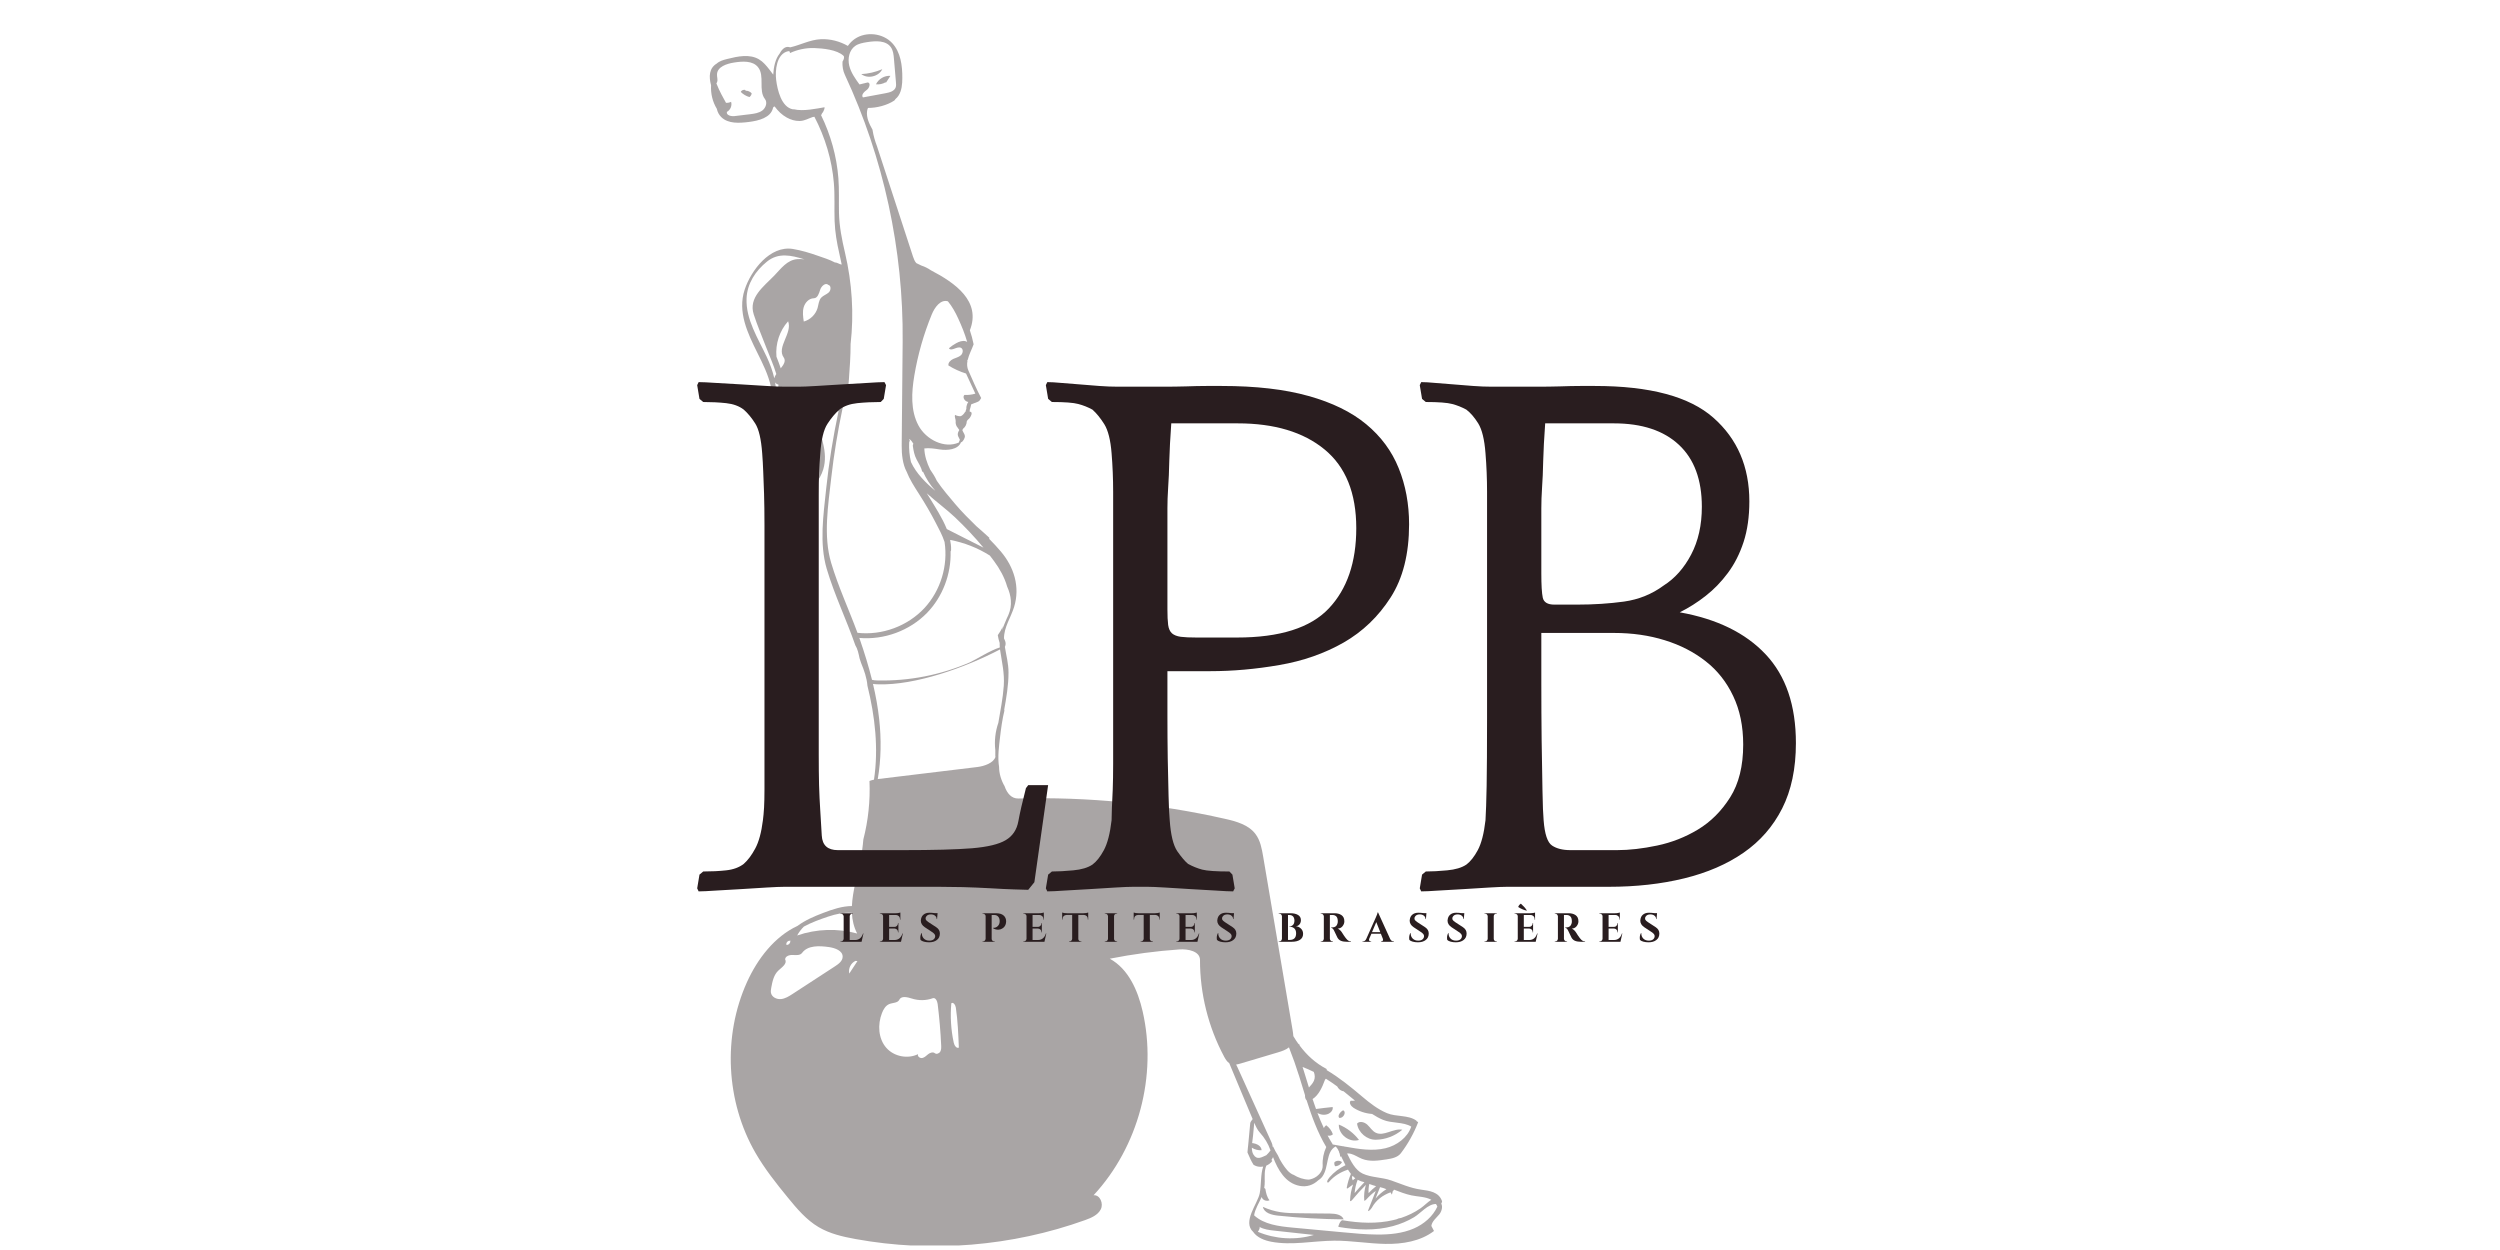 <svg version="1.0" preserveAspectRatio="xMidYMid meet" height="250" viewBox="0 0 375 187.5" zoomAndPan="magnify" width="500" xmlns:xlink="http://www.w3.org/1999/xlink" xmlns="http://www.w3.org/2000/svg"><defs><filter id="2050b82e51" height="100%" width="100%" y="0%" x="0%"><feColorMatrix color-interpolation-filters="sRGB" values="0 0 0 0 1 0 0 0 0 1 0 0 0 0 1 0 0 0 1 0"></feColorMatrix></filter><g></g><mask id="17c49538b4"><g filter="url(#2050b82e51)"><rect fill-opacity="0.4" height="225" y="-18.75" fill="#000000" width="450" x="-37.5"></rect></g></mask><clipPath id="fe313f55de"><path clip-rule="nonzero" d="M 0.469 1.125 L 110.309 1.125 L 110.309 182.82 L 0.469 182.82 Z M 0.469 1.125"></path></clipPath><clipPath id="05e38fbfa9"><rect height="183" y="0" width="111" x="0"></rect></clipPath></defs><g mask="url(#17c49538b4)"><g transform="matrix(1, 0, 0, 1, 106, 4)"><g clip-path="url(#05e38fbfa9)"><path fill-rule="nonzero" fill-opacity="1" d="M 94.16 170.34 C 94.457 170.051 94.988 170.039 95.297 170.32 C 95.105 170.695 94.688 170.945 94.266 170.93 C 94.152 170.758 94.113 170.531 94.168 170.332 L 94.16 170.34" fill="#291d1f"></path><path fill-rule="nonzero" fill-opacity="1" d="M 94.969 163.734 C 94.508 163.473 95 162.797 95.465 162.543 C 96.008 162.789 95.531 163.723 94.938 163.695 L 94.969 163.734" fill="#291d1f"></path><path fill-rule="nonzero" fill-opacity="1" d="M 95.555 178.906 C 92.258 178.875 88.961 178.688 85.684 178.344 C 84.754 178.246 83.609 177.949 83.434 177.031 C 84.27 177.414 85.16 177.68 86.07 177.824 C 87.02 177.969 87.984 177.98 88.945 177.988 C 90.469 178.004 91.992 178.02 93.516 178.035 C 94.305 178.043 95.273 178.172 95.555 178.906" fill="#291d1f"></path><path fill-rule="nonzero" fill-opacity="1" d="M 100.363 166.961 C 99.012 166.977 97.738 165.879 97.559 164.539 C 97.934 164.102 98.676 164.312 99.102 164.707 C 99.527 165.102 99.832 165.645 100.348 165.902 C 101.57 166.52 103 165.195 104.344 165.461 C 103.242 166.402 101.809 166.941 100.363 166.961" fill="#291d1f"></path><path fill-rule="nonzero" fill-opacity="1" d="M 5.82 9.609 C 6.168 9.586 6.523 9.738 6.754 10 C 6.727 10.223 6.598 10.434 6.414 10.559 C 5.926 10.418 5.473 10.152 5.117 9.793 C 5.223 9.531 5.566 9.395 5.828 9.512 L 5.82 9.609" fill="#291d1f"></path><path fill-rule="nonzero" fill-opacity="1" d="M 94.824 164.684 C 96.012 165.164 97.07 165.973 97.848 166.992 C 96.43 167.453 94.754 166.172 94.824 164.684" fill="#291d1f"></path><path fill-rule="nonzero" fill-opacity="1" d="M 26.832 8.344 C 26.402 8.594 25.891 8.699 25.395 8.645 C 25.773 7.84 26.676 7.312 27.562 7.379 C 27.34 7.719 27.117 8.059 26.898 8.398 L 26.832 8.344" fill="#291d1f"></path><path fill-rule="nonzero" fill-opacity="1" d="M 26.344 6.379 C 25.805 7.492 24.164 7.875 23.191 7.117 C 24.273 7.055 25.344 6.805 26.344 6.379" fill="#291d1f"></path><g clip-path="url(#fe313f55de)"><path fill-rule="nonzero" fill-opacity="1" d="M 1.461 8.508 C 1.547 8.391 1.605 8.246 1.617 8.098 C 1.641 7.773 1.531 7.453 1.551 7.129 C 1.613 6.02 2.98 5.562 4.078 5.387 C 5.359 5.18 6.91 5.07 7.715 6.09 C 8.742 7.391 7.723 9.547 8.742 10.852 C 9.145 11.367 8.879 12.172 8.359 12.566 C 7.84 12.961 7.16 13.051 6.512 13.133 C 5.734 13.227 4.961 13.32 4.184 13.414 C 3.668 13.477 2.906 13.285 3.035 12.781 C 3.559 12.508 3.84 11.84 3.664 11.273 C 3.426 11.391 3.164 11.438 2.902 11.426 C 2.605 10.895 1.891 9.648 1.461 8.508 Z M 12.223 3.68 C 12.441 3.633 12.508 3.766 12.484 3.965 C 13.586 3.441 14.906 3.168 16.113 3.207 C 17.391 3.25 19.539 3.441 20.52 4.367 C 20.703 4.539 20.586 4.914 20.375 5.25 C 20.336 5.93 20.445 6.621 20.738 7.242 C 26.543 19.707 29.527 33.48 29.398 47.23 C 29.352 52.434 29.301 57.637 29.254 62.844 C 29.242 64.129 29.398 65.641 29.984 66.73 C 30.43 67.875 31.129 68.969 31.82 70.047 C 32.738 71.469 33.59 72.93 34.367 74.434 C 34.844 75.355 35.363 76.301 35.684 77.297 C 36.227 80.816 35.102 84.562 32.688 87.184 C 30.168 89.914 26.309 91.34 22.621 90.922 C 21.332 87.418 19.734 83.996 18.672 80.422 C 17.473 76.387 18.227 71.758 18.691 67.641 C 19.09 64.121 19.668 60.625 20.402 57.16 C 21.086 55.926 21.227 54.406 21.332 52.973 C 21.465 51.191 21.59 49.387 21.59 47.59 C 22.109 43.051 21.812 38.449 20.754 33.926 C 20.285 31.934 19.898 29.992 19.848 27.941 C 19.809 26.203 19.891 24.461 19.758 22.727 C 19.504 19.43 18.602 16.227 17.156 13.262 C 17.23 13.203 17.273 13.113 17.289 13.02 C 17.551 12.773 17.789 12.07 17.648 12.094 C 16.535 12.273 14.496 12.742 13.082 12.391 C 13.031 12.402 12.984 12.41 12.945 12.402 C 11.195 12.082 10.609 9.461 10.426 8.004 C 10.25 6.602 10.461 4.062 12.223 3.68 Z M 22.895 91.691 C 26.602 92.016 30.438 90.613 33.039 87.949 C 35.402 85.523 36.688 82.102 36.59 78.723 C 36.637 78.633 36.664 78.555 36.664 78.504 C 36.68 78 36.625 77.492 36.52 76.988 C 38.633 77.387 40.664 78.188 42.477 79.332 C 42.691 79.609 42.906 79.887 43.109 80.168 C 43.938 81.285 44.68 82.605 45.07 83.977 C 45.684 85.348 45.891 86.793 45.25 88.266 C 45.18 88.434 45.098 88.605 45.012 88.777 C 44.926 88.996 44.832 89.215 44.734 89.438 C 44.57 89.812 44.426 90.18 44.305 90.547 C 44.328 90.348 44.383 90.152 44.449 89.953 C 44.23 90.414 43.969 90.855 43.668 91.277 C 43.727 91.672 43.828 92.062 43.949 92.445 C 43.941 92.668 43.953 92.891 43.973 93.117 C 42.586 93.527 40.293 94.996 39.473 95.355 C 35.121 97.246 30.355 98.18 25.613 98.066 C 25.344 98.062 25.062 98.047 24.801 97.977 C 24.289 95.906 23.652 93.859 22.953 91.844 C 22.934 91.793 22.914 91.742 22.895 91.691 Z M 24.949 98.59 C 25.195 98.625 25.453 98.641 25.699 98.648 C 31.293 98.832 38.855 96.113 44.004 93.414 C 44.004 93.418 44.004 93.426 44.004 93.43 C 44.277 95.289 44.699 96.961 44.566 98.871 C 44.438 100.742 44.059 102.578 43.75 104.426 C 43.297 105.738 43.137 107.152 43.297 108.531 C 43.289 108.836 43.289 109.145 43.297 109.449 C 43.301 109.484 43.309 109.504 43.324 109.516 C 43.051 110.434 41.68 110.922 40.586 111.055 C 35.613 111.656 30.637 112.258 25.664 112.859 C 26.176 109.895 26.207 106.855 25.875 103.848 C 25.68 102.074 25.359 100.32 24.949 98.59 Z M 26.297 147.953 C 26.512 147.398 26.844 146.832 27.395 146.609 C 27.918 146.395 28.652 146.465 28.902 145.957 C 29.211 145.324 30.145 145.582 30.816 145.793 C 31.82 146.113 32.926 146.094 33.918 145.734 C 34.328 145.59 34.594 146.164 34.648 146.594 C 34.902 148.656 35.082 150.73 35.176 152.805 C 35.191 153.125 35.199 153.469 35.039 153.746 C 34.875 154.02 34.473 154.18 34.223 153.98 C 33.941 153.754 33.523 153.902 33.238 154.117 C 32.953 154.336 32.703 154.625 32.352 154.699 C 32.004 154.777 31.559 154.445 31.711 154.121 C 30.152 154.887 28.105 154.484 26.957 153.184 C 25.73 151.801 25.621 149.676 26.297 147.953 Z M 36.699 146.484 C 37.012 146.273 37.32 146.766 37.375 147.137 C 37.668 149.125 37.746 151.137 37.828 153.145 C 37.449 153.309 37.145 152.793 37.059 152.391 C 36.641 150.453 36.523 148.457 36.699 146.484 Z M 41.523 78.148 C 39.688 77.219 37.852 76.289 36.02 75.359 C 35.344 73.672 34.27 72.047 33.418 70.629 C 33.289 70.422 33.156 70.211 33.02 69.996 C 34.449 71.281 36.039 72.449 37.246 73.594 C 38.734 75.008 40.188 76.543 41.523 78.148 Z M 34.301 69.621 C 32.93 68.496 31.426 67.012 30.648 65.312 C 30.422 64.355 30.328 63.363 30.375 62.375 C 30.387 62.34 30.395 62.301 30.41 62.266 C 30.496 62.031 30.473 61.965 30.398 61.988 C 30.402 61.941 30.406 61.891 30.41 61.844 C 30.656 62.039 30.855 62.289 31.008 62.566 C 30.945 62.676 30.91 62.785 30.922 62.867 C 31.023 63.586 31.148 64.277 31.492 64.926 C 31.809 65.535 32.188 66.07 32.324 66.758 C 32.332 66.789 32.375 66.77 32.438 66.723 C 32.902 67.777 33.535 68.762 34.301 69.621 Z M 31.773 59.828 C 30.562 57.578 30.727 54.852 31.148 52.336 C 31.676 49.195 32.555 46.117 33.762 43.172 C 34.199 42.105 35.094 40.859 36.188 41.199 C 36.824 41.969 37.316 42.863 37.742 43.797 C 38.262 44.93 38.734 46.09 39.074 47.285 C 39.004 47.242 38.93 47.207 38.852 47.184 C 38.371 47.051 37.859 47.246 37.422 47.484 C 37.035 47.695 36.672 47.949 36.34 48.234 C 36.68 48.789 37.57 47.879 38.148 48.172 C 38.535 48.371 38.457 48.984 38.141 49.281 C 37.82 49.574 37.371 49.664 36.977 49.844 C 36.582 50.027 36.195 50.395 36.266 50.824 C 37.09 51.336 37.98 51.742 38.906 52.031 C 39.371 53.039 39.836 54.043 40.301 55.047 C 39.77 55.203 39.211 55.27 38.656 55.242 C 38.312 55.605 38.742 56.254 39.242 56.289 C 39.137 56.438 39.059 56.625 39.02 56.773 C 38.992 56.879 38.973 56.98 38.949 57.086 C 38.988 57.211 38.938 57.398 38.898 57.504 C 38.887 57.531 38.875 57.562 38.859 57.594 C 38.852 57.652 38.84 57.715 38.836 57.773 C 38.812 57.773 38.793 57.773 38.773 57.773 C 38.621 58.043 38.406 58.293 38.137 58.418 C 37.992 58.488 37.406 58.355 37.273 58.238 C 37.27 58.238 37.27 58.234 37.27 58.234 C 37.117 58.469 37.383 58.91 37.352 59.188 C 37.324 59.449 37.375 59.68 37.484 59.918 C 37.512 59.977 37.781 60.355 37.898 60.5 C 37.824 60.617 37.758 60.738 37.711 60.879 C 37.559 61.344 37.836 61.613 37.988 61.977 C 37.91 62.105 37.852 62.254 37.828 62.375 C 35.684 63.336 32.914 61.953 31.773 59.828 Z M 23.441 10.613 C 23.129 10.242 23.637 9.758 24.027 9.477 C 24.422 9.195 24.641 8.422 24.16 8.367 C 23.75 8.469 23.336 8.57 22.922 8.668 C 22.285 7.793 21.633 6.883 21.383 5.828 C 21.133 4.77 21.387 3.52 22.273 2.895 C 22.777 2.539 23.406 2.43 24.016 2.328 C 25.309 2.117 26.91 2.023 27.648 3.109 C 27.977 3.598 28.039 4.215 28.09 4.801 C 28.191 5.988 28.293 7.176 28.395 8.367 C 28.414 8.617 28.434 8.875 28.352 9.109 C 28.145 9.68 27.453 9.867 26.859 9.977 C 25.719 10.191 24.582 10.402 23.441 10.613 Z M 18.316 39.863 C 17.977 40.184 17.484 40.312 17.172 40.66 C 16.809 41.07 16.789 41.672 16.637 42.199 C 16.355 43.168 15.543 43.969 14.566 44.23 C 14.461 43.516 14.355 42.777 14.555 42.086 C 14.754 41.391 15.344 40.754 16.066 40.742 C 16.637 40.734 16.855 40.016 17.023 39.469 C 17.195 38.922 17.836 38.332 18.246 38.734 C 18.699 38.828 18.656 39.547 18.316 39.863 Z M 14.648 34.898 C 14.309 34.863 13.969 34.848 13.641 34.867 C 12.078 34.961 11.137 36.309 10.133 37.348 C 8.559 38.977 6.246 40.629 7.059 43.156 C 7.598 44.836 8.312 46.477 8.938 48.129 C 9.43 49.426 10.047 50.75 10.445 52.102 C 10.297 52.316 10.188 52.531 10.145 52.742 C 9.902 51.672 9.512 50.609 9 49.512 C 7.715 46.766 5.859 43.926 5.984 40.777 C 6.07 38.531 7.328 36.633 9.039 35.246 C 10.773 33.84 12.707 34.297 14.648 34.898 Z M 10.598 66.504 C 10.602 66.516 10.605 66.531 10.609 66.543 C 9.91 65.906 9.465 64.988 9.254 64.008 C 9.121 63.406 9.102 62.809 9.145 62.215 C 9.441 63.691 10.047 65.109 10.598 66.504 Z M 10.418 55.648 C 10.449 54.867 10.395 54.105 10.266 53.352 C 10.27 53.355 10.27 53.363 10.273 53.367 C 10.395 53.539 10.566 53.641 10.762 53.691 C 10.789 54.395 10.645 55.027 10.418 55.648 Z M 11.113 51.25 C 10.926 50.664 10.691 50.09 10.477 49.523 C 10.473 49.516 10.473 49.512 10.469 49.504 C 10.293 47.594 10.93 45.613 12.219 44.191 C 12.895 45.965 10.453 48.074 11.555 49.617 C 11.922 50.133 11.562 50.688 11.113 51.25 Z M 22.617 140.16 C 22.207 140.785 21.801 141.41 21.391 142.035 C 21.215 141.289 21.629 140.449 22.324 140.133 Z M 22.574 136.027 C 19.637 135.219 16.453 135.324 13.574 136.324 C 13.84 135.828 14.184 135.375 14.586 134.984 C 15.73 134.363 16.984 133.906 18.207 133.496 C 19.391 133.102 20.574 132.836 21.785 132.93 C 21.836 134.004 22.066 135.047 22.574 136.027 Z M 14.309 138.938 C 15.172 137.77 16.91 137.859 18.348 138.062 C 19.25 138.195 20.398 138.586 20.398 139.5 C 20.398 140.133 19.805 140.59 19.27 140.934 L 12.883 145.094 C 12.344 145.445 11.773 145.805 11.133 145.863 C 10.492 145.922 9.766 145.562 9.645 144.93 C 9.598 144.691 9.641 144.441 9.68 144.203 C 9.852 143.246 10.059 142.219 10.777 141.562 C 11.293 141.09 12.117 140.535 11.773 139.93 C 11.758 139.43 12.41 139.219 12.91 139.246 C 13.406 139.27 14.012 139.336 14.309 138.938 Z M 11.965 137.73 C 11.871 137.43 12.16 137.078 12.473 137.117 L 12.508 137.02 C 12.664 137.352 12.328 137.793 11.965 137.73 Z M 79.418 155.684 C 79.656 155.652 79.895 155.582 80.125 155.516 C 81.988 154.957 83.855 154.402 85.723 153.848 C 86.293 153.676 86.898 153.473 87.344 153.102 C 87.914 154.547 88.434 156.016 88.898 157.504 C 89.188 158.43 89.469 159.363 89.754 160.289 C 89.734 160.582 89.801 160.863 89.992 161.047 C 90.762 163.473 91.633 165.859 92.938 168.055 C 92.539 168.91 92.348 169.863 92.402 170.805 C 92.453 171.684 91.742 172.461 90.922 172.781 C 90.734 172.852 90.543 172.902 90.352 172.941 C 89.551 172.941 88.688 172.633 88.082 172.246 C 87.32 172 86.754 171.148 86.34 170.523 C 86.07 170.117 85.863 169.715 85.688 169.309 C 85.426 168.891 85.168 168.445 84.965 167.98 C 84.945 168.004 84.93 168.027 84.91 168.051 C 84.906 167.938 84.887 167.824 84.855 167.711 C 84.82 167.617 84.785 167.52 84.758 167.422 C 84.742 167.391 84.73 167.355 84.715 167.324 L 79.578 155.996 C 79.531 155.895 79.477 155.789 79.418 155.684 Z M 81.953 166.395 C 82.016 165.734 82.078 165.07 82.137 164.41 C 82.145 164.426 82.148 164.441 82.156 164.457 C 82.379 164.965 82.605 165.488 82.984 165.895 C 83.688 166.664 84.234 167.574 84.578 168.559 C 84.391 168.82 84.184 169.059 83.949 169.281 C 83.234 169.59 82.555 170.062 82.02 169.191 C 81.84 168.906 81.781 168.543 81.777 168.156 C 82.211 168.434 82.73 168.57 83.242 168.535 C 83.195 167.875 82.512 167.535 81.82 167.461 C 81.863 167.082 81.926 166.707 81.953 166.395 Z M 84.43 176.035 C 84.059 175.613 83.898 174.953 83.805 174.332 C 83.75 174.281 83.695 174.234 83.637 174.191 C 83.668 174.008 83.688 173.824 83.699 173.637 C 83.703 173.609 83.703 173.574 83.703 173.543 C 83.699 173.516 83.699 173.488 83.695 173.461 C 83.688 173.414 83.695 173.359 83.711 173.301 C 83.715 172.539 83.629 171.559 83.953 170.84 C 84.309 170.688 84.625 170.449 84.848 170.137 C 84.809 170.078 84.762 170.035 84.711 169.996 C 84.738 169.957 84.77 169.91 84.797 169.859 C 84.859 169.77 84.914 169.668 84.957 169.57 C 85.691 171.473 86.801 173.473 88.953 173.883 C 90.035 174.09 90.984 173.738 91.707 173.07 C 91.953 172.918 92.176 172.727 92.355 172.48 C 93.352 171.109 92.848 168.727 94.363 167.965 C 94.574 168.195 94.742 168.465 94.855 168.754 C 94.852 168.797 94.855 168.836 94.871 168.867 C 94.891 168.906 94.914 168.945 94.934 168.988 C 94.988 169.18 95.023 169.375 95.031 169.57 C 95.066 169.512 95.105 169.457 95.148 169.406 C 95.367 169.844 95.586 170.32 95.824 170.781 C 94.918 171.207 94.121 171.816 93.445 172.578 C 93.344 172.691 93.016 173.121 93.086 173.293 C 93.156 173.484 93.266 173.375 93.391 173.234 C 94.137 172.395 95.082 171.809 96.145 171.465 C 96.164 171.457 96.18 171.449 96.195 171.438 C 96.332 171.664 96.48 171.883 96.637 172.082 C 96.344 172.758 96.148 173.43 96.012 174.156 C 95.992 174.266 96.078 174.305 96.16 174.246 C 96.426 174.055 96.695 173.863 96.961 173.672 C 96.695 174.445 96.539 175.227 96.508 176.059 C 96.5 176.312 96.754 176.078 96.816 176 C 97.469 175.203 98.156 174.449 98.883 173.727 C 98.66 174.484 98.574 175.242 98.633 176.062 C 98.645 176.223 98.914 175.953 98.938 175.934 C 99.383 175.449 99.824 175.008 100.363 174.648 C 100.004 175.559 99.645 176.469 99.285 177.375 C 99.02 178.047 99.664 177.371 99.781 177.152 C 100.387 176.023 101.406 175.281 102.578 174.848 C 102.656 174.949 102.719 175.066 102.754 175.199 C 102.844 175.043 102.887 174.879 102.902 174.707 C 102.973 174.648 103.043 174.559 103.105 174.449 C 103.961 174.781 104.816 175.113 105.715 175.305 C 106.656 175.508 107.844 175.496 108.695 175.965 C 108.133 176.324 107.641 176.855 107.102 177.23 C 106.203 177.859 105.199 178.34 104.16 178.688 C 103.918 178.715 103.684 178.781 103.473 178.895 C 103.344 178.93 103.215 178.961 103.086 178.992 L 103.082 178.984 L 103.047 179.004 C 100.535 179.602 97.922 179.469 95.387 179.039 C 95.059 178.984 94.66 180.02 94.781 180.039 C 97.488 180.5 100.285 180.641 102.957 179.91 C 104.059 179.609 105.129 179.172 106.105 178.586 C 107.109 177.984 108.188 176.594 109.395 176.598 C 109.473 176.715 109.547 176.844 109.605 176.988 C 108.934 178.461 107.594 179.609 106.094 180.266 C 104.355 181.027 102.414 181.199 100.516 181.18 C 98.863 181.164 97.215 181.012 95.566 180.855 C 93.004 180.617 90.445 180.379 87.883 180.141 C 85.836 179.949 83.605 179.672 82.117 178.301 C 82.246 177.375 82.887 176.375 83.227 175.598 C 83.234 175.578 83.238 175.562 83.246 175.543 C 83.27 175.605 83.297 175.668 83.328 175.723 C 83.539 176.094 84.09 176.219 84.43 176.035 Z M 82.68 180.773 C 82.875 180.5 83.039 180.121 82.914 180.039 C 82.875 180.016 82.836 179.988 82.801 179.961 C 82.828 179.98 82.859 180 82.891 180.016 C 83.582 180.422 84.406 180.516 85.203 180.602 C 87.164 180.816 89.125 181.027 91.086 181.242 C 88.344 182.059 85.316 181.879 82.68 180.773 Z M 101.961 174.379 C 101.34 174.758 100.801 175.234 100.328 175.785 C 100.555 175.215 100.781 174.645 101.008 174.074 C 101.328 174.152 101.664 174.242 101.961 174.379 Z M 100.418 173.926 C 100.008 174.238 99.641 174.59 99.285 174.965 C 99.262 174.488 99.297 174.039 99.395 173.594 C 99.73 173.723 100.07 173.832 100.418 173.926 Z M 98.664 173.336 C 98.156 173.859 97.668 174.398 97.195 174.957 C 97.25 174.27 97.395 173.621 97.648 172.969 C 97.961 173.137 98.305 173.25 98.664 173.336 Z M 97.301 172.746 C 97.227 172.801 97.152 172.852 97.074 172.906 C 96.922 173.098 96.852 173.086 96.863 172.867 C 96.762 172.758 96.797 172.566 96.879 172.363 C 96.977 172.469 97.082 172.57 97.188 172.66 C 97.227 172.691 97.262 172.719 97.301 172.746 Z M 95.84 168.008 L 95.535 167.957 C 95.535 167.953 95.531 167.953 95.531 167.949 C 95.512 167.914 95.477 167.914 95.426 167.938 C 94.918 167.848 94.406 167.758 93.895 167.668 C 93.895 167.641 93.887 167.617 93.879 167.602 C 93.617 167.188 93.371 166.766 93.141 166.336 C 93.418 166.402 93.727 166.34 93.934 166.145 C 93.746 165.598 93.387 165.113 92.914 164.777 L 92.875 164.836 C 92.738 164.926 92.641 165.066 92.582 165.219 C 92.23 164.473 91.91 163.711 91.617 162.941 C 92.109 163.242 92.75 163.312 93.273 163.066 C 93.66 162.883 93.996 162.473 93.898 162.055 C 93.066 162.137 92.23 162.234 91.402 162.348 C 91.223 161.855 91.051 161.355 90.887 160.855 C 91.801 160.281 92.332 159.09 92.727 158.02 C 92.762 157.926 92.816 157.863 92.887 157.809 C 93.465 158.172 94.027 158.559 94.582 158.965 C 94.625 159.043 94.672 159.121 94.727 159.195 C 94.91 159.453 95.23 159.66 95.531 159.688 C 96.105 160.137 96.676 160.605 97.246 161.086 C 97.039 161.121 96.824 161.129 96.613 161.102 C 96.285 161.395 96.648 161.926 97.02 162.164 C 97.855 162.703 98.824 163.02 99.816 163.094 C 100.336 163.434 100.879 163.738 101.453 163.977 C 102.766 164.523 104.492 164.258 105.684 164.988 C 105.16 166.617 103.535 167.824 101.828 168.234 C 99.871 168.707 97.82 168.359 95.84 168.008 Z M 91.09 158.113 C 90.922 158.5 90.621 158.805 90.34 159.125 C 90.078 158.277 89.824 157.43 89.559 156.586 C 89.5 156.406 89.441 156.227 89.383 156.047 C 89.965 156.27 90.523 156.516 91.066 156.785 C 91.246 157.207 91.273 157.691 91.09 158.113 Z M 0.66 8.797 C 0.59 10.027 0.875 11.25 1.52 12.316 C 1.621 12.797 1.855 13.246 2.211 13.586 C 3.254 14.586 4.906 14.473 6.34 14.293 C 7.812 14.109 9.613 13.652 9.949 12.203 C 9.98 12.066 10.074 11.996 10.195 11.969 C 10.691 12.637 11.273 13.227 12.016 13.633 C 12.602 13.957 13.273 14.164 13.949 14.148 C 14.676 14.137 15.242 13.777 15.887 13.562 C 15.977 13.543 16.07 13.531 16.16 13.512 C 17.77 16.602 18.785 19.965 19.078 23.438 C 19.242 25.34 19.125 27.242 19.191 29.148 C 19.25 30.805 19.527 32.414 19.898 34.027 C 20.027 34.578 20.145 35.133 20.258 35.688 C 19.898 35.648 19.605 35.367 19.238 35.371 C 18.422 34.93 17.453 34.637 16.629 34.348 C 15.43 33.926 14.184 33.551 12.93 33.344 C 9.512 32.789 6.656 36.535 5.695 39.461 C 4.605 42.785 6.137 45.961 7.594 48.898 C 8.41 50.543 9.246 52.207 9.641 54.012 C 9.895 55.188 9.844 56.316 9.66 57.43 C 9.586 57.598 9.516 57.766 9.449 57.938 C 9.133 58.738 8.973 59.57 8.957 60.414 C 8.949 60.449 8.941 60.48 8.934 60.512 C 8.258 63.098 8.055 67.375 11.293 68.266 L 11.379 68.488 C 11.477 69.57 12.102 70.492 12.516 71.523 C 12.578 71.684 12.633 71.844 12.688 72.004 C 12.703 72.062 12.723 72.129 12.746 72.191 C 13.152 73.562 13.195 75.012 13.184 76.438 C 13.184 76.484 13.188 76.578 13.266 76.555 C 14.605 76.156 15.512 74.867 15.84 73.543 C 16.191 72.117 15.797 70.73 15.43 69.336 C 15.637 69.137 15.914 68.965 16.188 68.68 C 16.793 68.043 17.234 67.238 17.488 66.402 C 17.879 65.109 17.773 63.809 17.465 62.516 C 17.238 61.57 16.957 60.672 17.324 59.703 C 17.602 58.965 18.141 58.32 18.527 57.637 C 18.719 57.293 18.875 56.938 18.996 56.578 L 19.781 57.68 C 18.965 61.52 18.336 65.398 17.926 69.309 C 17.516 73.219 16.875 77.504 18.012 81.34 C 19.164 85.227 20.957 88.934 22.289 92.762 C 22.289 92.766 22.289 92.77 22.289 92.77 C 22.652 93.344 22.785 94.047 22.93 94.734 C 23.012 94.969 23.09 95.203 23.16 95.438 C 23.613 96.539 24.02 97.66 24.113 98.848 C 25.258 103.48 25.797 108.258 25.098 112.949 C 24.871 112.996 24.641 113.062 24.422 113.145 C 24.547 116.105 24.238 119.066 23.5 121.926 C 23.414 122.984 23.266 124.035 23.059 125.074 C 22.605 127.309 21.887 129.66 21.785 131.906 C 20.316 131.918 18.895 132.398 17.488 132.934 C 16.133 133.453 14.785 134.023 13.621 134.887 C 10.184 136.484 7.617 139.828 6.031 143.352 C 2.398 151.426 2.887 161.234 7.309 168.91 C 8.691 171.312 10.426 173.5 12.184 175.648 C 13.539 177.305 14.949 178.977 16.789 180.066 C 18.469 181.059 20.406 181.508 22.328 181.855 C 33.793 183.945 45.805 182.953 56.773 179.012 C 57.684 178.684 58.668 178.27 59.113 177.406 C 59.562 176.547 59 175.188 58.035 175.289 C 64.77 168.023 67.617 157.34 65.391 147.68 C 64.676 144.57 63.266 141.336 60.465 139.805 C 63.914 139.121 67.402 138.656 70.91 138.414 C 72.215 138.32 74.004 138.688 74 139.996 C 73.988 145.023 75.242 150.047 77.609 154.48 C 77.812 154.859 78.047 155.246 78.391 155.484 C 79.453 157.98 80.934 161.637 81.898 163.863 C 81.727 164.059 81.547 164.336 81.535 164.469 C 81.438 165.52 81.34 166.57 81.242 167.617 C 81.211 168.004 81.141 168.438 81.117 168.863 C 81.395 169.504 81.664 170.148 82.035 170.723 C 82.191 170.82 82.363 170.898 82.543 170.949 C 82.848 171.031 83.168 171.039 83.477 170.984 C 83.062 172.203 83.211 173.664 82.961 174.988 C 82.66 176.562 80.312 179.266 81.98 180.789 C 82.555 181.633 83.66 182.066 84.691 182.262 C 87.797 182.852 90.98 182.121 94.141 182.102 C 96.703 182.086 99.246 182.543 101.809 182.586 C 104.371 182.629 107.062 182.203 109.098 180.648 C 108.965 180.395 108.836 180.141 108.703 179.887 C 108.801 179.172 109.457 178.695 109.91 178.133 C 110.262 177.691 110.438 176.984 110.188 176.547 C 110.277 176.395 110.332 176.242 110.297 176.148 C 109.809 174.77 108.41 174.621 107.137 174.441 C 105.562 174.219 104.148 173.582 102.66 173.059 C 101.301 172.582 99.695 172.645 98.398 172.039 C 97.289 171.516 96.637 170.203 96.062 169.016 C 96.262 169.004 96.465 169.027 96.652 169.078 C 97.238 169.238 97.746 169.609 98.316 169.832 C 99.469 170.285 100.762 170.098 101.988 169.906 C 102.777 169.785 103.648 169.617 104.133 168.98 C 105.211 167.562 106.082 165.992 106.723 164.332 C 106.656 164.266 106.574 164.219 106.488 164.184 C 106.484 164.141 106.473 164.109 106.445 164.086 C 105.223 163.215 103.441 163.555 102.059 162.977 C 100.672 162.398 99.473 161.461 98.336 160.496 C 96.59 159.016 94.891 157.641 93 156.516 C 93.02 156.426 93.016 156.355 92.973 156.336 C 91.305 155.461 90.023 154.262 88.977 152.871 C 88.93 152.766 88.887 152.66 88.844 152.551 C 88.828 152.582 88.816 152.613 88.801 152.645 C 88.516 152.25 88.25 151.84 88 151.418 C 87.984 151.117 87.938 150.812 87.891 150.52 C 86.418 141.852 84.949 133.184 83.48 124.516 C 83.277 123.32 83.055 122.074 82.324 121.105 C 81.281 119.715 79.457 119.211 77.766 118.828 C 67.613 116.531 57.172 115.504 46.766 115.777 C 45.707 115.805 45.047 114.977 44.688 113.93 C 44.195 113.094 43.855 112.02 43.863 111.047 C 43.609 109.555 43.875 107.727 43.992 106.703 C 44.145 105.359 44.34 103.879 44.691 102.461 C 44.664 102.504 44.633 102.547 44.609 102.59 C 44.945 100.691 45.285 98.793 45.277 96.859 C 45.277 95.539 44.934 94.301 44.73 93.023 C 44.844 92.812 44.875 92.527 44.812 92.289 C 44.762 92.105 44.684 91.934 44.598 91.762 C 44.598 90.062 45.629 88.633 46.117 87.039 C 47.039 84.035 46.109 81.074 44.133 78.734 C 43.574 78.07 42.98 77.441 42.375 76.824 C 42.395 76.777 42.41 76.727 42.41 76.672 C 41.773 76.082 41.125 75.508 40.469 74.941 C 39.371 73.867 38.281 72.789 37.289 71.613 C 36.418 70.578 35.395 69.402 34.527 68.125 C 34.258 67.539 33.91 66.977 33.527 66.434 C 33.023 65.418 32.684 64.355 32.648 63.266 C 33.367 63.168 34.184 63.297 34.91 63.41 C 36.125 63.605 37.715 63.441 38.145 62.348 C 38.152 62.34 38.16 62.332 38.164 62.324 C 38.184 62.324 38.199 62.328 38.215 62.332 C 38.484 62.188 38.754 61.691 38.734 61.395 C 38.711 61.098 38.422 60.789 38.352 60.504 C 38.402 60.434 38.449 60.355 38.488 60.281 C 38.82 60.031 39.004 59.617 39.016 59.203 C 39.055 59.141 39.09 59.078 39.125 59.016 C 39.289 58.867 39.457 58.738 39.578 58.5 C 39.668 58.328 39.863 57.973 39.656 57.812 C 39.586 57.758 39.523 57.746 39.457 57.758 C 39.453 57.664 39.457 57.57 39.461 57.48 C 39.551 57.211 39.621 56.938 39.676 56.656 C 40.02 56.523 40.359 56.391 40.703 56.254 C 40.922 56.168 41.074 55.902 41.176 55.703 C 40.461 54.367 39.859 52.93 39.258 51.578 C 39.047 51.105 39.031 50.625 39.117 50.145 C 39.105 50.117 39.094 50.094 39.082 50.066 L 39.156 49.98 C 39.34 49.195 39.766 48.414 40.043 47.645 C 39.902 46.934 39.711 46.234 39.48 45.543 C 41.195 41.191 37.297 38.453 33.641 36.547 C 33.199 36.242 32.715 35.996 32.203 35.832 C 31.949 35.707 31.695 35.586 31.453 35.469 C 31.215 35.215 31.07 34.848 30.957 34.508 C 29.164 29.012 27.367 23.512 25.574 18.016 C 25.574 18.016 25.578 18.016 25.578 18.016 C 25.258 17.188 25.004 16.336 24.875 15.453 C 24.387 14.582 23.934 13.641 24.062 12.656 C 24.082 12.5 24.129 12.344 24.195 12.191 C 25.543 12.195 27.055 11.793 28.125 11.094 C 28.184 11.055 28.254 10.965 28.32 10.852 C 28.492 10.711 28.645 10.547 28.766 10.363 C 29.273 9.59 29.344 8.617 29.348 7.691 C 29.359 5.828 29.098 3.816 27.824 2.457 C 26.43 0.969 23.93 0.684 22.238 1.824 C 21.82 2.109 21.465 2.473 21.18 2.887 C 19.941 2.184 18.547 1.816 17.105 1.883 C 15.5 1.961 14.09 2.742 12.551 3.098 C 12.309 3.055 12.168 2.992 11.898 3.074 C 11.586 3.168 11.344 3.434 11.152 3.688 C 11.07 3.801 11.004 3.918 10.945 4.039 C 10.293 4.852 10.051 6.047 9.984 7.195 C 9.789 6.93 9.59 6.664 9.387 6.406 C 8.941 5.836 8.465 5.262 7.84 4.895 C 6.438 4.07 4.668 4.445 3.09 4.844 C 2.523 4.984 1.934 5.148 1.508 5.535 C 0.359 6.23 0.309 7.488 0.66 8.797" fill="#291d1f"></path></g></g></g></g><g fill-opacity="1" fill="#291d1f"><g transform="translate(99.64, 133.02)"><g><path d="M 14.688 -65.031 C 14.531 -67.176 14.18 -68.664 13.641 -69.5 C 13.109 -70.344 12.535 -71.035 11.922 -71.578 C 11.234 -72.109 10.352 -72.43 9.281 -72.547 C 8.219 -72.66 7.07 -72.719 5.844 -72.719 L 5.281 -73.188 L 4.938 -75.25 L 5.156 -75.703 C 5.695 -75.703 6.578 -75.66 7.797 -75.578 C 9.023 -75.504 10.285 -75.43 11.578 -75.359 C 12.879 -75.285 14.141 -75.207 15.359 -75.125 C 16.586 -75.051 17.473 -75.016 18.016 -75.016 L 20.188 -75.016 C 20.719 -75.016 21.594 -75.051 22.812 -75.125 C 24.039 -75.207 25.305 -75.285 26.609 -75.359 C 27.91 -75.43 29.172 -75.504 30.391 -75.578 C 31.617 -75.66 32.5 -75.703 33.031 -75.703 L 33.266 -75.25 L 32.922 -73.188 L 32.469 -72.719 C 31.238 -72.719 30.066 -72.66 28.953 -72.547 C 27.848 -72.43 26.953 -72.109 26.266 -71.578 C 25.648 -71.035 25.055 -70.328 24.484 -69.453 C 23.91 -68.578 23.551 -67.102 23.406 -65.031 C 23.32 -63.969 23.258 -62.973 23.219 -62.047 C 23.188 -61.129 23.172 -60.055 23.172 -58.828 C 23.172 -57.609 23.172 -56.117 23.172 -54.359 C 23.172 -52.609 23.172 -50.359 23.172 -47.609 L 23.172 -26.5 C 23.172 -23.82 23.172 -21.602 23.172 -19.844 C 23.172 -18.082 23.188 -16.551 23.219 -15.25 C 23.258 -13.957 23.316 -12.734 23.391 -11.578 C 23.473 -10.43 23.551 -9.133 23.625 -7.688 C 23.707 -6.227 24.508 -5.5 26.031 -5.5 L 35.781 -5.5 C 40.375 -5.5 43.836 -5.594 46.172 -5.781 C 48.504 -5.977 50.188 -6.383 51.219 -7 C 52.25 -7.613 52.879 -8.551 53.109 -9.812 C 53.336 -11.07 53.719 -12.734 54.25 -14.797 L 54.594 -15.25 L 57.578 -15.25 L 55.516 -0.688 L 54.594 0.453 C 54.219 0.453 53.508 0.43 52.469 0.391 C 51.438 0.359 50.25 0.301 48.906 0.219 C 47.57 0.145 46.195 0.086 44.781 0.047 C 43.375 0.016 42.172 0 41.172 0 L 18.016 0 C 17.473 0 16.586 0.035 15.359 0.109 C 14.141 0.191 12.879 0.27 11.578 0.344 C 10.285 0.414 9.023 0.488 7.797 0.562 C 6.578 0.645 5.695 0.688 5.156 0.688 L 4.938 0.234 L 5.281 -1.828 L 5.844 -2.297 C 7.07 -2.297 8.219 -2.352 9.281 -2.469 C 10.352 -2.582 11.234 -2.906 11.922 -3.438 C 12.535 -3.977 13.109 -4.742 13.641 -5.734 C 14.18 -6.723 14.566 -8.141 14.797 -9.984 C 14.867 -10.516 14.926 -11.145 14.969 -11.875 C 15.008 -12.602 15.031 -13.5 15.031 -14.562 C 15.031 -15.633 15.031 -16.938 15.031 -18.469 C 15.031 -20 15.031 -21.91 15.031 -24.203 L 15.031 -47.484 C 15.031 -50.16 15.031 -52.414 15.031 -54.25 C 15.031 -56.082 15.008 -57.648 14.969 -58.953 C 14.926 -60.254 14.883 -61.363 14.844 -62.281 C 14.812 -63.195 14.758 -64.113 14.688 -65.031 Z M 14.688 -65.031"></path></g></g></g><g fill-opacity="1" fill="#291d1f"><g transform="translate(151.941, 133.02)"><g><path d="M 33.031 0.688 C 32.5 0.688 31.617 0.645 30.391 0.562 C 29.172 0.488 27.91 0.414 26.609 0.344 C 25.305 0.27 24.039 0.191 22.812 0.109 C 21.594 0.035 20.719 0 20.188 0 L 18.016 0 C 17.473 0 16.586 0.035 15.359 0.109 C 14.141 0.191 12.879 0.27 11.578 0.344 C 10.285 0.414 9.023 0.488 7.797 0.562 C 6.578 0.645 5.695 0.688 5.156 0.688 L 4.938 0.234 L 5.281 -1.828 L 5.844 -2.297 C 6.758 -2.297 7.828 -2.352 9.047 -2.469 C 10.273 -2.582 11.234 -2.867 11.922 -3.328 C 12.535 -3.785 13.109 -4.508 13.641 -5.5 C 14.18 -6.5 14.566 -7.992 14.797 -9.984 C 14.797 -10.516 14.812 -11.145 14.844 -11.875 C 14.883 -12.602 14.926 -13.5 14.969 -14.562 C 15.008 -15.633 15.031 -16.938 15.031 -18.469 C 15.031 -20 15.031 -21.91 15.031 -24.203 L 15.031 -54.031 C 15.031 -55.551 15.031 -57.285 15.031 -59.234 C 15.031 -61.191 14.953 -63.125 14.797 -65.031 C 14.641 -67.02 14.273 -68.473 13.703 -69.391 C 13.129 -70.305 12.535 -71.035 11.922 -71.578 C 11.234 -71.953 10.523 -72.234 9.797 -72.422 C 9.078 -72.617 7.758 -72.719 5.844 -72.719 L 5.281 -73.188 L 4.938 -75.25 L 5.156 -75.703 C 5.695 -75.703 6.406 -75.66 7.281 -75.578 C 8.164 -75.504 9.082 -75.43 10.031 -75.359 C 10.988 -75.285 11.961 -75.207 12.953 -75.125 C 13.953 -75.051 14.875 -75.016 15.719 -75.016 L 19.844 -75.016 C 20.688 -75.016 21.641 -75.016 22.703 -75.016 C 23.773 -75.016 24.863 -75.031 25.969 -75.062 C 27.082 -75.102 28.098 -75.125 29.016 -75.125 C 29.93 -75.125 30.695 -75.125 31.312 -75.125 C 36.438 -75.125 40.773 -74.625 44.328 -73.625 C 47.891 -72.633 50.773 -71.223 52.984 -69.391 C 55.203 -67.555 56.828 -65.359 57.859 -62.797 C 58.898 -60.234 59.422 -57.426 59.422 -54.375 C 59.422 -49.938 58.5 -46.281 56.656 -43.406 C 54.82 -40.539 52.473 -38.285 49.609 -36.641 C 46.742 -35.004 43.531 -33.879 39.969 -33.266 C 36.414 -32.648 32.957 -32.344 29.594 -32.344 L 23.172 -32.344 C 23.172 -30.281 23.172 -28.098 23.172 -25.797 C 23.172 -23.504 23.188 -21.328 23.219 -19.266 C 23.258 -17.203 23.301 -15.328 23.344 -13.641 C 23.383 -11.961 23.441 -10.742 23.516 -9.984 C 23.672 -7.766 24.051 -6.211 24.656 -5.328 C 25.27 -4.453 25.805 -3.82 26.266 -3.438 C 26.953 -3.062 27.66 -2.773 28.391 -2.578 C 29.117 -2.391 30.477 -2.297 32.469 -2.297 L 32.922 -1.828 L 33.266 0.234 Z M 33.609 -37.391 C 40.035 -37.391 44.625 -38.844 47.375 -41.75 C 50.125 -44.656 51.5 -48.672 51.5 -53.797 C 51.5 -59.066 49.91 -63.004 46.734 -65.609 C 43.566 -68.211 39.227 -69.516 33.719 -69.516 L 23.75 -69.516 C 23.594 -67.297 23.492 -65.422 23.453 -63.891 C 23.422 -62.359 23.363 -61.02 23.281 -59.875 C 23.207 -58.727 23.172 -57.695 23.172 -56.781 C 23.172 -55.863 23.172 -54.984 23.172 -54.141 L 23.172 -41.641 C 23.172 -40.641 23.207 -39.852 23.281 -39.281 C 23.363 -38.707 23.555 -38.285 23.859 -38.016 C 24.16 -37.754 24.598 -37.582 25.172 -37.5 C 25.742 -37.426 26.531 -37.391 27.531 -37.391 Z M 33.609 -37.391"></path></g></g></g><g fill-opacity="1" fill="#291d1f"><g transform="translate(208.027, 133.02)"><g><path d="M 18.016 0 C 17.473 0 16.586 0.035 15.359 0.109 C 14.141 0.191 12.879 0.27 11.578 0.344 C 10.285 0.414 9.023 0.488 7.797 0.562 C 6.578 0.645 5.695 0.688 5.156 0.688 L 4.938 0.234 L 5.281 -1.828 L 5.844 -2.297 C 6.758 -2.297 7.828 -2.352 9.047 -2.469 C 10.273 -2.582 11.234 -2.867 11.922 -3.328 C 12.535 -3.785 13.109 -4.508 13.641 -5.5 C 14.18 -6.5 14.566 -7.992 14.797 -9.984 C 14.867 -11.129 14.926 -12.848 14.969 -15.141 C 15.008 -17.43 15.031 -20.832 15.031 -25.344 L 15.031 -54.031 C 15.031 -55.551 15.031 -57.285 15.031 -59.234 C 15.031 -61.191 14.953 -63.125 14.797 -65.031 C 14.641 -67.102 14.273 -68.598 13.703 -69.516 C 13.129 -70.43 12.535 -71.117 11.922 -71.578 C 11.234 -71.953 10.523 -72.234 9.797 -72.422 C 9.078 -72.617 7.758 -72.719 5.844 -72.719 L 5.281 -73.188 L 4.938 -75.25 L 5.156 -75.703 C 5.695 -75.703 6.406 -75.66 7.281 -75.578 C 8.164 -75.504 9.082 -75.43 10.031 -75.359 C 10.988 -75.285 11.961 -75.207 12.953 -75.125 C 13.953 -75.051 14.875 -75.016 15.719 -75.016 L 19.844 -75.016 C 20.688 -75.016 21.641 -75.016 22.703 -75.016 C 23.773 -75.016 24.863 -75.031 25.969 -75.062 C 27.082 -75.102 28.098 -75.125 29.016 -75.125 C 29.93 -75.125 30.66 -75.125 31.203 -75.125 C 39.461 -75.125 45.391 -73.535 48.984 -70.359 C 52.578 -67.191 54.375 -63.008 54.375 -57.812 C 54.375 -55.52 54.086 -53.492 53.516 -51.734 C 52.941 -49.973 52.156 -48.422 51.156 -47.078 C 50.164 -45.742 49.055 -44.598 47.828 -43.641 C 46.609 -42.68 45.312 -41.859 43.938 -41.172 C 49.508 -40.18 53.805 -38.078 56.828 -34.859 C 59.848 -31.648 61.359 -27.219 61.359 -21.562 C 61.359 -17.738 60.672 -14.469 59.297 -11.75 C 57.922 -9.039 55.988 -6.828 53.5 -5.109 C 51.02 -3.391 48.055 -2.109 44.609 -1.266 C 41.172 -0.422 37.391 0 33.266 0 Z M 23.172 -38.078 C 23.172 -35.941 23.172 -33.422 23.172 -30.516 C 23.172 -27.609 23.188 -24.758 23.219 -21.969 C 23.258 -19.176 23.301 -16.672 23.344 -14.453 C 23.383 -12.234 23.441 -10.742 23.516 -9.984 C 23.672 -7.91 24.094 -6.645 24.781 -6.188 C 25.469 -5.727 26.383 -5.5 27.531 -5.5 L 34.531 -5.5 C 36.363 -5.5 38.367 -5.727 40.547 -6.188 C 42.723 -6.645 44.766 -7.445 46.672 -8.594 C 48.586 -9.75 50.195 -11.359 51.5 -13.422 C 52.801 -15.484 53.453 -18.117 53.453 -21.328 C 53.453 -24.086 52.953 -26.516 51.953 -28.609 C 50.961 -30.711 49.586 -32.453 47.828 -33.828 C 46.066 -35.211 44.02 -36.266 41.688 -36.984 C 39.363 -37.711 36.82 -38.078 34.062 -38.078 Z M 28.562 -42.328 C 31.008 -42.328 33.344 -42.477 35.562 -42.781 C 37.781 -43.094 39.766 -43.895 41.516 -45.188 C 43.203 -46.258 44.578 -47.805 45.641 -49.828 C 46.711 -51.859 47.25 -54.25 47.25 -57 C 47.25 -61.062 46.102 -64.16 43.812 -66.297 C 41.52 -68.441 38.27 -69.516 34.062 -69.516 L 23.75 -69.516 C 23.594 -67.297 23.492 -65.422 23.453 -63.891 C 23.422 -62.359 23.363 -61.02 23.281 -59.875 C 23.207 -58.727 23.172 -57.695 23.172 -56.781 C 23.172 -55.863 23.172 -54.984 23.172 -54.141 L 23.172 -47.031 C 23.172 -45.27 23.242 -44.047 23.391 -43.359 C 23.547 -42.672 24.125 -42.328 25.125 -42.328 Z M 28.562 -42.328"></path></g></g></g><g fill-opacity="1" fill="#291d1f"><g transform="translate(125.815, 141.268)"><g><path d="M 0.344 -0.062 C 0.445 -0.062 0.535 -0.098 0.609 -0.172 C 0.68 -0.242 0.723 -0.336 0.734 -0.453 L 0.734 -3.828 C 0.723 -3.93 0.68 -4.02 0.609 -4.094 C 0.535 -4.176 0.445 -4.219 0.344 -4.219 L 0.25 -4.219 L 0.25 -4.281 L 2.109 -4.281 L 2.109 -4.219 L 2.031 -4.219 C 1.926 -4.219 1.832 -4.176 1.75 -4.094 C 1.676 -4.02 1.641 -3.93 1.641 -3.828 L 1.641 -0.266 L 2.438 -0.266 C 2.738 -0.266 2.988 -0.348 3.188 -0.516 C 3.395 -0.691 3.547 -0.938 3.641 -1.25 L 3.703 -1.25 L 3.422 0 L 0.25 0 L 0.25 -0.062 Z M 0.344 -0.062"></path></g></g></g><g fill-opacity="1" fill="#291d1f"><g transform="translate(131.728, 141.268)"><g><path d="M 0.344 -0.062 C 0.445 -0.062 0.535 -0.098 0.609 -0.172 C 0.68 -0.242 0.723 -0.336 0.734 -0.453 L 0.734 -3.844 C 0.723 -3.957 0.691 -4.035 0.641 -4.078 C 0.535 -4.172 0.438 -4.219 0.344 -4.219 L 0.25 -4.219 L 0.25 -4.281 L 2.594 -4.281 C 2.789 -4.281 2.953 -4.297 3.078 -4.328 C 3.211 -4.359 3.297 -4.379 3.328 -4.391 L 3.328 -3.312 L 3.266 -3.328 L 3.266 -3.391 C 3.266 -3.641 3.172 -3.816 2.984 -3.922 C 2.898 -3.984 2.797 -4.016 2.672 -4.016 L 1.641 -4.016 L 1.641 -2.234 L 2.453 -2.234 C 2.598 -2.234 2.719 -2.285 2.812 -2.391 C 2.914 -2.492 2.969 -2.617 2.969 -2.766 L 2.969 -2.812 L 3.031 -2.812 L 3.031 -1.406 L 2.969 -1.406 L 2.969 -1.453 C 2.969 -1.609 2.922 -1.734 2.828 -1.828 C 2.734 -1.922 2.613 -1.973 2.469 -1.984 L 1.641 -1.984 L 1.641 -0.266 L 2.438 -0.266 C 2.738 -0.266 2.988 -0.348 3.188 -0.516 C 3.395 -0.691 3.547 -0.938 3.641 -1.25 L 3.703 -1.25 L 3.422 0 L 0.25 0 L 0.25 -0.062 Z M 0.344 -0.062"></path></g></g></g><g fill-opacity="1" fill="#291d1f"><g transform="translate(137.732, 141.268)"><g><path d="M 0.312 -0.562 C 0.312 -0.863 0.375 -1.113 0.5 -1.312 L 0.547 -1.312 C 0.547 -1.281 0.547 -1.25 0.547 -1.219 C 0.547 -0.938 0.645 -0.691 0.844 -0.484 C 1.051 -0.273 1.328 -0.172 1.672 -0.172 C 1.941 -0.172 2.156 -0.234 2.312 -0.359 C 2.469 -0.492 2.547 -0.66 2.547 -0.859 C 2.547 -0.973 2.504 -1.078 2.422 -1.172 C 2.348 -1.266 2.223 -1.367 2.047 -1.484 L 0.984 -2.188 C 0.586 -2.457 0.391 -2.785 0.391 -3.172 C 0.391 -3.211 0.395 -3.254 0.406 -3.297 C 0.438 -3.617 0.562 -3.875 0.781 -4.062 C 1.008 -4.258 1.312 -4.359 1.688 -4.359 C 1.914 -4.359 2.191 -4.336 2.516 -4.297 L 2.906 -4.297 L 2.828 -3.406 L 2.766 -3.406 C 2.766 -3.613 2.688 -3.781 2.531 -3.906 C 2.375 -4.039 2.164 -4.109 1.906 -4.109 C 1.582 -4.109 1.352 -4.008 1.219 -3.812 C 1.145 -3.719 1.109 -3.625 1.109 -3.531 C 1.109 -3.438 1.125 -3.359 1.156 -3.297 C 1.219 -3.191 1.344 -3.078 1.531 -2.953 L 2.703 -2.188 C 3.066 -1.945 3.25 -1.633 3.25 -1.25 C 3.25 -0.82 3.098 -0.492 2.797 -0.266 C 2.504 -0.035 2.113 0.078 1.625 0.078 C 1.352 0.078 1.098 0.047 0.859 -0.016 C 0.629 -0.078 0.457 -0.164 0.344 -0.281 C 0.32 -0.363 0.312 -0.457 0.312 -0.562 Z M 0.312 -0.562"></path></g></g></g><g fill-opacity="1" fill="#291d1f"><g transform="translate(143.413, 141.268)"><g></g></g></g><g fill-opacity="1" fill="#291d1f"><g transform="translate(147.093, 141.268)"><g><path d="M 3.828 -3.062 C 3.828 -2.875 3.789 -2.691 3.719 -2.516 C 3.582 -2.203 3.328 -1.984 2.953 -1.859 C 2.836 -1.828 2.734 -1.812 2.641 -1.812 C 2.359 -1.812 2.102 -1.883 1.875 -2.031 L 1.875 -2.094 C 2.176 -2.082 2.422 -2.18 2.609 -2.391 C 2.773 -2.566 2.859 -2.801 2.859 -3.094 C 2.859 -3.383 2.785 -3.609 2.641 -3.766 C 2.504 -3.93 2.316 -4.016 2.078 -4.016 L 1.656 -4.016 L 1.656 -0.453 C 1.656 -0.336 1.691 -0.242 1.766 -0.172 C 1.848 -0.098 1.941 -0.062 2.047 -0.062 L 2.125 -0.062 L 2.125 0 L 0.281 0 L 0.281 -0.062 L 0.359 -0.062 C 0.461 -0.062 0.551 -0.098 0.625 -0.172 C 0.695 -0.242 0.738 -0.336 0.75 -0.453 L 0.75 -3.859 C 0.75 -3.961 0.707 -4.047 0.625 -4.109 C 0.551 -4.18 0.461 -4.219 0.359 -4.219 L 0.281 -4.219 L 0.281 -4.281 L 2.312 -4.281 C 2.812 -4.281 3.188 -4.172 3.438 -3.953 C 3.695 -3.734 3.828 -3.438 3.828 -3.062 Z M 3.828 -3.062"></path></g></g></g><g fill-opacity="1" fill="#291d1f"><g transform="translate(153.244, 141.268)"><g><path d="M 0.344 -0.062 C 0.445 -0.062 0.535 -0.098 0.609 -0.172 C 0.68 -0.242 0.723 -0.336 0.734 -0.453 L 0.734 -3.844 C 0.723 -3.957 0.691 -4.035 0.641 -4.078 C 0.535 -4.172 0.438 -4.219 0.344 -4.219 L 0.25 -4.219 L 0.25 -4.281 L 2.594 -4.281 C 2.789 -4.281 2.953 -4.297 3.078 -4.328 C 3.211 -4.359 3.297 -4.379 3.328 -4.391 L 3.328 -3.312 L 3.266 -3.328 L 3.266 -3.391 C 3.266 -3.641 3.172 -3.816 2.984 -3.922 C 2.898 -3.984 2.797 -4.016 2.672 -4.016 L 1.641 -4.016 L 1.641 -2.234 L 2.453 -2.234 C 2.598 -2.234 2.719 -2.285 2.812 -2.391 C 2.914 -2.492 2.969 -2.617 2.969 -2.766 L 2.969 -2.812 L 3.031 -2.812 L 3.031 -1.406 L 2.969 -1.406 L 2.969 -1.453 C 2.969 -1.609 2.922 -1.734 2.828 -1.828 C 2.734 -1.922 2.613 -1.973 2.469 -1.984 L 1.641 -1.984 L 1.641 -0.266 L 2.438 -0.266 C 2.738 -0.266 2.988 -0.348 3.188 -0.516 C 3.395 -0.691 3.547 -0.938 3.641 -1.25 L 3.703 -1.25 L 3.422 0 L 0.25 0 L 0.25 -0.062 Z M 0.344 -0.062"></path></g></g></g><g fill-opacity="1" fill="#291d1f"><g transform="translate(159.248, 141.268)"><g><path d="M 2.5 -4.031 L 2.5 -0.438 C 2.5 -0.332 2.535 -0.242 2.609 -0.172 C 2.691 -0.098 2.785 -0.062 2.891 -0.062 L 2.969 -0.062 L 2.969 0 L 1.109 0 L 1.109 -0.062 L 1.188 -0.062 C 1.289 -0.062 1.379 -0.098 1.453 -0.172 C 1.523 -0.242 1.566 -0.332 1.578 -0.438 L 1.578 -4.031 L 0.75 -4.031 C 0.562 -4.02 0.41 -3.957 0.297 -3.844 C 0.191 -3.727 0.141 -3.582 0.141 -3.406 L 0.141 -3.328 L 0.078 -3.328 L 0.078 -4.391 C 0.254 -4.316 0.5 -4.281 0.812 -4.281 L 3.266 -4.281 C 3.391 -4.281 3.523 -4.289 3.672 -4.312 C 3.828 -4.344 3.93 -4.367 3.984 -4.391 L 3.984 -3.328 L 3.922 -3.328 L 3.922 -3.406 C 3.922 -3.656 3.828 -3.832 3.641 -3.938 C 3.547 -3.988 3.438 -4.02 3.312 -4.031 Z M 2.5 -4.031"></path></g></g></g><g fill-opacity="1" fill="#291d1f"><g transform="translate(165.466, 141.268)"><g><path d="M 0.344 -0.062 C 0.445 -0.062 0.535 -0.098 0.609 -0.172 C 0.68 -0.242 0.723 -0.336 0.734 -0.453 L 0.734 -3.844 C 0.723 -3.945 0.68 -4.035 0.609 -4.109 C 0.535 -4.18 0.445 -4.219 0.344 -4.219 L 0.25 -4.219 L 0.25 -4.281 L 2.109 -4.281 L 2.109 -4.219 L 2.031 -4.219 C 1.926 -4.219 1.832 -4.18 1.75 -4.109 C 1.676 -4.035 1.641 -3.945 1.641 -3.844 L 1.641 -0.453 C 1.641 -0.336 1.676 -0.242 1.75 -0.172 C 1.832 -0.098 1.926 -0.062 2.031 -0.062 L 2.109 -0.062 L 2.109 0 L 0.25 0 L 0.25 -0.062 Z M 0.344 -0.062"></path></g></g></g><g fill-opacity="1" fill="#291d1f"><g transform="translate(169.975, 141.268)"><g><path d="M 2.5 -4.031 L 2.5 -0.438 C 2.5 -0.332 2.535 -0.242 2.609 -0.172 C 2.691 -0.098 2.785 -0.062 2.891 -0.062 L 2.969 -0.062 L 2.969 0 L 1.109 0 L 1.109 -0.062 L 1.188 -0.062 C 1.289 -0.062 1.379 -0.098 1.453 -0.172 C 1.523 -0.242 1.566 -0.332 1.578 -0.438 L 1.578 -4.031 L 0.75 -4.031 C 0.562 -4.02 0.41 -3.957 0.297 -3.844 C 0.191 -3.727 0.141 -3.582 0.141 -3.406 L 0.141 -3.328 L 0.078 -3.328 L 0.078 -4.391 C 0.254 -4.316 0.5 -4.281 0.812 -4.281 L 3.266 -4.281 C 3.391 -4.281 3.523 -4.289 3.672 -4.312 C 3.828 -4.344 3.93 -4.367 3.984 -4.391 L 3.984 -3.328 L 3.922 -3.328 L 3.922 -3.406 C 3.922 -3.656 3.828 -3.832 3.641 -3.938 C 3.547 -3.988 3.438 -4.02 3.312 -4.031 Z M 2.5 -4.031"></path></g></g></g><g fill-opacity="1" fill="#291d1f"><g transform="translate(176.193, 141.268)"><g><path d="M 0.344 -0.062 C 0.445 -0.062 0.535 -0.098 0.609 -0.172 C 0.68 -0.242 0.723 -0.336 0.734 -0.453 L 0.734 -3.844 C 0.723 -3.957 0.691 -4.035 0.641 -4.078 C 0.535 -4.172 0.438 -4.219 0.344 -4.219 L 0.25 -4.219 L 0.25 -4.281 L 2.594 -4.281 C 2.789 -4.281 2.953 -4.297 3.078 -4.328 C 3.211 -4.359 3.297 -4.379 3.328 -4.391 L 3.328 -3.312 L 3.266 -3.328 L 3.266 -3.391 C 3.266 -3.641 3.172 -3.816 2.984 -3.922 C 2.898 -3.984 2.797 -4.016 2.672 -4.016 L 1.641 -4.016 L 1.641 -2.234 L 2.453 -2.234 C 2.598 -2.234 2.719 -2.285 2.812 -2.391 C 2.914 -2.492 2.969 -2.617 2.969 -2.766 L 2.969 -2.812 L 3.031 -2.812 L 3.031 -1.406 L 2.969 -1.406 L 2.969 -1.453 C 2.969 -1.609 2.922 -1.734 2.828 -1.828 C 2.734 -1.922 2.613 -1.973 2.469 -1.984 L 1.641 -1.984 L 1.641 -0.266 L 2.438 -0.266 C 2.738 -0.266 2.988 -0.348 3.188 -0.516 C 3.395 -0.691 3.547 -0.938 3.641 -1.25 L 3.703 -1.25 L 3.422 0 L 0.25 0 L 0.25 -0.062 Z M 0.344 -0.062"></path></g></g></g><g fill-opacity="1" fill="#291d1f"><g transform="translate(182.198, 141.268)"><g><path d="M 0.312 -0.562 C 0.312 -0.863 0.375 -1.113 0.5 -1.312 L 0.547 -1.312 C 0.547 -1.281 0.547 -1.25 0.547 -1.219 C 0.547 -0.938 0.645 -0.691 0.844 -0.484 C 1.051 -0.273 1.328 -0.172 1.672 -0.172 C 1.941 -0.172 2.156 -0.234 2.312 -0.359 C 2.469 -0.492 2.547 -0.66 2.547 -0.859 C 2.547 -0.973 2.504 -1.078 2.422 -1.172 C 2.348 -1.266 2.223 -1.367 2.047 -1.484 L 0.984 -2.188 C 0.586 -2.457 0.391 -2.785 0.391 -3.172 C 0.391 -3.211 0.395 -3.254 0.406 -3.297 C 0.438 -3.617 0.562 -3.875 0.781 -4.062 C 1.008 -4.258 1.312 -4.359 1.688 -4.359 C 1.914 -4.359 2.191 -4.336 2.516 -4.297 L 2.906 -4.297 L 2.828 -3.406 L 2.766 -3.406 C 2.766 -3.613 2.688 -3.781 2.531 -3.906 C 2.375 -4.039 2.164 -4.109 1.906 -4.109 C 1.582 -4.109 1.352 -4.008 1.219 -3.812 C 1.145 -3.719 1.109 -3.625 1.109 -3.531 C 1.109 -3.438 1.125 -3.359 1.156 -3.297 C 1.219 -3.191 1.344 -3.078 1.531 -2.953 L 2.703 -2.188 C 3.066 -1.945 3.25 -1.633 3.25 -1.25 C 3.25 -0.82 3.098 -0.492 2.797 -0.266 C 2.504 -0.035 2.113 0.078 1.625 0.078 C 1.352 0.078 1.098 0.047 0.859 -0.016 C 0.629 -0.078 0.457 -0.164 0.344 -0.281 C 0.32 -0.363 0.312 -0.457 0.312 -0.562 Z M 0.312 -0.562"></path></g></g></g><g fill-opacity="1" fill="#291d1f"><g transform="translate(187.879, 141.268)"><g></g></g></g><g fill-opacity="1" fill="#291d1f"><g transform="translate(191.558, 141.268)"><g><path d="M 2.188 0 L 0.25 0 L 0.25 -0.062 L 0.344 -0.062 C 0.488 -0.062 0.598 -0.125 0.672 -0.25 C 0.703 -0.312 0.723 -0.375 0.734 -0.438 L 0.734 -3.844 C 0.723 -3.945 0.68 -4.035 0.609 -4.109 C 0.535 -4.18 0.445 -4.219 0.344 -4.219 L 0.25 -4.219 L 0.25 -4.281 L 2.031 -4.281 C 2.5 -4.281 2.875 -4.191 3.156 -4.016 C 3.438 -3.848 3.578 -3.586 3.578 -3.234 C 3.578 -3.055 3.539 -2.898 3.469 -2.766 C 3.332 -2.504 3.117 -2.359 2.828 -2.328 C 3.141 -2.297 3.395 -2.176 3.594 -1.969 C 3.801 -1.77 3.906 -1.508 3.906 -1.188 C 3.906 -0.801 3.75 -0.504 3.438 -0.297 C 3.133 -0.098 2.719 0 2.188 0 Z M 2.609 -3.156 C 2.598 -3.727 2.336 -4.016 1.828 -4.016 L 1.641 -4.016 L 1.641 -0.281 L 1.922 -0.281 C 1.93 -0.281 1.938 -0.281 1.938 -0.281 C 2.219 -0.281 2.441 -0.359 2.609 -0.516 C 2.773 -0.68 2.859 -0.93 2.859 -1.266 C 2.859 -1.598 2.766 -1.848 2.578 -2.016 C 2.391 -2.18 2.145 -2.266 1.844 -2.266 L 1.844 -2.312 C 2.062 -2.312 2.238 -2.379 2.375 -2.516 C 2.52 -2.648 2.598 -2.863 2.609 -3.156 Z M 2.609 -3.156"></path></g></g></g><g fill-opacity="1" fill="#291d1f"><g transform="translate(197.825, 141.268)"><g><path d="M 1.938 -4.016 L 1.688 -4.016 C 1.676 -4.016 1.664 -4.016 1.656 -4.016 L 1.656 -0.453 C 1.664 -0.336 1.707 -0.242 1.781 -0.172 C 1.852 -0.098 1.941 -0.062 2.047 -0.062 L 2.125 -0.062 L 2.125 0 L 0.281 0 L 0.281 -0.062 L 0.359 -0.062 C 0.504 -0.062 0.613 -0.125 0.688 -0.25 C 0.719 -0.312 0.738 -0.375 0.75 -0.438 L 0.75 -3.828 C 0.738 -3.93 0.695 -4.02 0.625 -4.094 C 0.551 -4.176 0.461 -4.219 0.359 -4.219 L 0.281 -4.219 L 0.281 -4.281 L 2.375 -4.281 C 2.77 -4.281 3.102 -4.191 3.375 -4.016 C 3.508 -3.93 3.617 -3.812 3.703 -3.656 C 3.785 -3.508 3.828 -3.312 3.828 -3.062 C 3.828 -2.812 3.738 -2.57 3.562 -2.344 C 3.395 -2.125 3.148 -2 2.828 -1.969 C 3.055 -1.883 3.266 -1.703 3.453 -1.422 C 3.891 -0.711 4.211 -0.297 4.422 -0.172 C 4.523 -0.098 4.66 -0.062 4.828 -0.062 L 4.828 0 L 4.219 0 C 3.863 0 3.566 -0.047 3.328 -0.141 C 3.098 -0.234 2.914 -0.398 2.781 -0.641 C 2.707 -0.773 2.539 -1.125 2.281 -1.688 C 2.164 -1.926 2.023 -2.062 1.859 -2.094 L 1.859 -2.156 L 2.047 -2.156 C 2.234 -2.156 2.395 -2.207 2.531 -2.312 C 2.676 -2.426 2.773 -2.609 2.828 -2.859 C 2.836 -2.941 2.844 -3.008 2.844 -3.062 C 2.844 -3.395 2.773 -3.633 2.641 -3.781 C 2.504 -3.926 2.332 -4.004 2.125 -4.016 C 2.082 -4.016 2.02 -4.016 1.938 -4.016 Z M 1.938 -4.016"></path></g></g></g><g fill-opacity="1" fill="#291d1f"><g transform="translate(204.537, 141.268)"><g><path d="M 4.5 -0.062 L 4.562 -0.062 L 4.562 0 L 2.609 0 L 2.609 -0.062 L 2.656 -0.062 C 2.75 -0.062 2.816 -0.086 2.859 -0.141 C 2.898 -0.191 2.922 -0.242 2.922 -0.297 C 2.922 -0.348 2.91 -0.398 2.891 -0.453 L 2.594 -1.203 L 1.172 -1.203 L 0.844 -0.453 C 0.82 -0.391 0.812 -0.332 0.812 -0.281 C 0.812 -0.238 0.832 -0.191 0.875 -0.141 C 0.926 -0.086 1 -0.062 1.094 -0.062 L 1.141 -0.062 L 1.141 0 L -0.172 0 L -0.172 -0.062 L -0.109 -0.062 C -0.016 -0.062 0.078 -0.086 0.172 -0.141 C 0.266 -0.203 0.336 -0.289 0.391 -0.406 L 1.812 -3.594 C 2 -4 2.098 -4.27 2.109 -4.406 L 2.172 -4.406 L 3.984 -0.422 C 4.047 -0.297 4.125 -0.203 4.219 -0.141 C 4.312 -0.086 4.406 -0.062 4.5 -0.062 Z M 1.266 -1.453 L 2.5 -1.453 L 1.906 -2.953 Z M 1.266 -1.453"></path></g></g></g><g fill-opacity="1" fill="#291d1f"><g transform="translate(211.06, 141.268)"><g><path d="M 0.312 -0.562 C 0.312 -0.863 0.375 -1.113 0.5 -1.312 L 0.547 -1.312 C 0.547 -1.281 0.547 -1.25 0.547 -1.219 C 0.547 -0.938 0.645 -0.691 0.844 -0.484 C 1.051 -0.273 1.328 -0.172 1.672 -0.172 C 1.941 -0.172 2.156 -0.234 2.312 -0.359 C 2.469 -0.492 2.547 -0.66 2.547 -0.859 C 2.547 -0.973 2.504 -1.078 2.422 -1.172 C 2.348 -1.266 2.223 -1.367 2.047 -1.484 L 0.984 -2.188 C 0.586 -2.457 0.391 -2.785 0.391 -3.172 C 0.391 -3.211 0.395 -3.254 0.406 -3.297 C 0.438 -3.617 0.562 -3.875 0.781 -4.062 C 1.008 -4.258 1.312 -4.359 1.688 -4.359 C 1.914 -4.359 2.191 -4.336 2.516 -4.297 L 2.906 -4.297 L 2.828 -3.406 L 2.766 -3.406 C 2.766 -3.613 2.688 -3.781 2.531 -3.906 C 2.375 -4.039 2.164 -4.109 1.906 -4.109 C 1.582 -4.109 1.352 -4.008 1.219 -3.812 C 1.145 -3.719 1.109 -3.625 1.109 -3.531 C 1.109 -3.438 1.125 -3.359 1.156 -3.297 C 1.219 -3.191 1.344 -3.078 1.531 -2.953 L 2.703 -2.188 C 3.066 -1.945 3.25 -1.633 3.25 -1.25 C 3.25 -0.82 3.098 -0.492 2.797 -0.266 C 2.504 -0.035 2.113 0.078 1.625 0.078 C 1.352 0.078 1.098 0.047 0.859 -0.016 C 0.629 -0.078 0.457 -0.164 0.344 -0.281 C 0.32 -0.363 0.312 -0.457 0.312 -0.562 Z M 0.312 -0.562"></path></g></g></g><g fill-opacity="1" fill="#291d1f"><g transform="translate(216.741, 141.268)"><g><path d="M 0.312 -0.562 C 0.312 -0.863 0.375 -1.113 0.5 -1.312 L 0.547 -1.312 C 0.547 -1.281 0.547 -1.25 0.547 -1.219 C 0.547 -0.938 0.645 -0.691 0.844 -0.484 C 1.051 -0.273 1.328 -0.172 1.672 -0.172 C 1.941 -0.172 2.156 -0.234 2.312 -0.359 C 2.469 -0.492 2.547 -0.66 2.547 -0.859 C 2.547 -0.973 2.504 -1.078 2.422 -1.172 C 2.348 -1.266 2.223 -1.367 2.047 -1.484 L 0.984 -2.188 C 0.586 -2.457 0.391 -2.785 0.391 -3.172 C 0.391 -3.211 0.395 -3.254 0.406 -3.297 C 0.438 -3.617 0.562 -3.875 0.781 -4.062 C 1.008 -4.258 1.312 -4.359 1.688 -4.359 C 1.914 -4.359 2.191 -4.336 2.516 -4.297 L 2.906 -4.297 L 2.828 -3.406 L 2.766 -3.406 C 2.766 -3.613 2.688 -3.781 2.531 -3.906 C 2.375 -4.039 2.164 -4.109 1.906 -4.109 C 1.582 -4.109 1.352 -4.008 1.219 -3.812 C 1.145 -3.719 1.109 -3.625 1.109 -3.531 C 1.109 -3.438 1.125 -3.359 1.156 -3.297 C 1.219 -3.191 1.344 -3.078 1.531 -2.953 L 2.703 -2.188 C 3.066 -1.945 3.25 -1.633 3.25 -1.25 C 3.25 -0.82 3.098 -0.492 2.797 -0.266 C 2.504 -0.035 2.113 0.078 1.625 0.078 C 1.352 0.078 1.098 0.047 0.859 -0.016 C 0.629 -0.078 0.457 -0.164 0.344 -0.281 C 0.32 -0.363 0.312 -0.457 0.312 -0.562 Z M 0.312 -0.562"></path></g></g></g><g fill-opacity="1" fill="#291d1f"><g transform="translate(222.422, 141.268)"><g><path d="M 0.344 -0.062 C 0.445 -0.062 0.535 -0.098 0.609 -0.172 C 0.68 -0.242 0.723 -0.336 0.734 -0.453 L 0.734 -3.844 C 0.723 -3.945 0.68 -4.035 0.609 -4.109 C 0.535 -4.18 0.445 -4.219 0.344 -4.219 L 0.25 -4.219 L 0.25 -4.281 L 2.109 -4.281 L 2.109 -4.219 L 2.031 -4.219 C 1.926 -4.219 1.832 -4.18 1.75 -4.109 C 1.676 -4.035 1.641 -3.945 1.641 -3.844 L 1.641 -0.453 C 1.641 -0.336 1.676 -0.242 1.75 -0.172 C 1.832 -0.098 1.926 -0.062 2.031 -0.062 L 2.109 -0.062 L 2.109 0 L 0.25 0 L 0.25 -0.062 Z M 0.344 -0.062"></path></g></g></g><g fill-opacity="1" fill="#291d1f"><g transform="translate(226.931, 141.268)"><g><path d="M 2.094 -4.703 L 2.047 -4.672 C 1.641 -4.766 1.223 -4.945 0.797 -5.219 C 0.879 -5.445 1.016 -5.613 1.203 -5.719 C 1.617 -5.344 1.914 -5.004 2.094 -4.703 Z M 0.344 -0.062 C 0.445 -0.062 0.535 -0.098 0.609 -0.172 C 0.68 -0.242 0.723 -0.336 0.734 -0.453 L 0.734 -3.844 C 0.723 -3.945 0.691 -4.023 0.641 -4.078 C 0.535 -4.172 0.438 -4.219 0.344 -4.219 L 0.25 -4.219 L 0.25 -4.281 L 2.594 -4.281 C 2.719 -4.281 2.852 -4.289 3 -4.312 C 3.156 -4.332 3.266 -4.359 3.328 -4.391 L 3.328 -3.312 L 3.266 -3.312 L 3.266 -3.391 C 3.266 -3.641 3.172 -3.816 2.984 -3.922 C 2.898 -3.984 2.797 -4.016 2.672 -4.016 L 1.641 -4.016 L 1.641 -2.234 L 2.453 -2.234 C 2.598 -2.234 2.719 -2.285 2.812 -2.391 C 2.914 -2.492 2.969 -2.617 2.969 -2.766 L 2.969 -2.812 L 3.031 -2.812 L 3.031 -1.406 L 2.969 -1.406 L 2.969 -1.453 C 2.969 -1.66 2.883 -1.812 2.719 -1.906 C 2.645 -1.945 2.562 -1.973 2.469 -1.984 L 1.641 -1.984 L 1.641 -0.266 L 2.438 -0.266 C 2.738 -0.266 2.988 -0.348 3.188 -0.516 C 3.395 -0.691 3.547 -0.938 3.641 -1.25 L 3.703 -1.25 L 3.422 0 L 0.25 0 L 0.25 -0.062 Z M 0.344 -0.062"></path></g></g></g><g fill-opacity="1" fill="#291d1f"><g transform="translate(232.936, 141.268)"><g><path d="M 1.938 -4.016 L 1.688 -4.016 C 1.676 -4.016 1.664 -4.016 1.656 -4.016 L 1.656 -0.453 C 1.664 -0.336 1.707 -0.242 1.781 -0.172 C 1.852 -0.098 1.941 -0.062 2.047 -0.062 L 2.125 -0.062 L 2.125 0 L 0.281 0 L 0.281 -0.062 L 0.359 -0.062 C 0.504 -0.062 0.613 -0.125 0.688 -0.25 C 0.719 -0.312 0.738 -0.375 0.75 -0.438 L 0.75 -3.828 C 0.738 -3.93 0.695 -4.02 0.625 -4.094 C 0.551 -4.176 0.461 -4.219 0.359 -4.219 L 0.281 -4.219 L 0.281 -4.281 L 2.375 -4.281 C 2.77 -4.281 3.102 -4.191 3.375 -4.016 C 3.508 -3.93 3.617 -3.812 3.703 -3.656 C 3.785 -3.508 3.828 -3.312 3.828 -3.062 C 3.828 -2.812 3.738 -2.57 3.562 -2.344 C 3.395 -2.125 3.148 -2 2.828 -1.969 C 3.055 -1.883 3.266 -1.703 3.453 -1.422 C 3.891 -0.711 4.211 -0.297 4.422 -0.172 C 4.523 -0.098 4.66 -0.062 4.828 -0.062 L 4.828 0 L 4.219 0 C 3.863 0 3.566 -0.047 3.328 -0.141 C 3.098 -0.234 2.914 -0.398 2.781 -0.641 C 2.707 -0.773 2.539 -1.125 2.281 -1.688 C 2.164 -1.926 2.023 -2.062 1.859 -2.094 L 1.859 -2.156 L 2.047 -2.156 C 2.234 -2.156 2.395 -2.207 2.531 -2.312 C 2.676 -2.426 2.773 -2.609 2.828 -2.859 C 2.836 -2.941 2.844 -3.008 2.844 -3.062 C 2.844 -3.395 2.773 -3.633 2.641 -3.781 C 2.504 -3.926 2.332 -4.004 2.125 -4.016 C 2.082 -4.016 2.02 -4.016 1.938 -4.016 Z M 1.938 -4.016"></path></g></g></g><g fill-opacity="1" fill="#291d1f"><g transform="translate(239.648, 141.268)"><g><path d="M 0.344 -0.062 C 0.445 -0.062 0.535 -0.098 0.609 -0.172 C 0.68 -0.242 0.723 -0.336 0.734 -0.453 L 0.734 -3.844 C 0.723 -3.957 0.691 -4.035 0.641 -4.078 C 0.535 -4.172 0.438 -4.219 0.344 -4.219 L 0.25 -4.219 L 0.25 -4.281 L 2.594 -4.281 C 2.789 -4.281 2.953 -4.297 3.078 -4.328 C 3.211 -4.359 3.297 -4.379 3.328 -4.391 L 3.328 -3.312 L 3.266 -3.328 L 3.266 -3.391 C 3.266 -3.641 3.172 -3.816 2.984 -3.922 C 2.898 -3.984 2.797 -4.016 2.672 -4.016 L 1.641 -4.016 L 1.641 -2.234 L 2.453 -2.234 C 2.598 -2.234 2.719 -2.285 2.812 -2.391 C 2.914 -2.492 2.969 -2.617 2.969 -2.766 L 2.969 -2.812 L 3.031 -2.812 L 3.031 -1.406 L 2.969 -1.406 L 2.969 -1.453 C 2.969 -1.609 2.922 -1.734 2.828 -1.828 C 2.734 -1.922 2.613 -1.973 2.469 -1.984 L 1.641 -1.984 L 1.641 -0.266 L 2.438 -0.266 C 2.738 -0.266 2.988 -0.348 3.188 -0.516 C 3.395 -0.691 3.547 -0.938 3.641 -1.25 L 3.703 -1.25 L 3.422 0 L 0.25 0 L 0.25 -0.062 Z M 0.344 -0.062"></path></g></g></g><g fill-opacity="1" fill="#291d1f"><g transform="translate(245.652, 141.268)"><g><path d="M 0.312 -0.562 C 0.312 -0.863 0.375 -1.113 0.5 -1.312 L 0.547 -1.312 C 0.547 -1.281 0.547 -1.25 0.547 -1.219 C 0.547 -0.938 0.645 -0.691 0.844 -0.484 C 1.051 -0.273 1.328 -0.172 1.672 -0.172 C 1.941 -0.172 2.156 -0.234 2.312 -0.359 C 2.469 -0.492 2.547 -0.66 2.547 -0.859 C 2.547 -0.973 2.504 -1.078 2.422 -1.172 C 2.348 -1.266 2.223 -1.367 2.047 -1.484 L 0.984 -2.188 C 0.586 -2.457 0.391 -2.785 0.391 -3.172 C 0.391 -3.211 0.395 -3.254 0.406 -3.297 C 0.438 -3.617 0.562 -3.875 0.781 -4.062 C 1.008 -4.258 1.312 -4.359 1.688 -4.359 C 1.914 -4.359 2.191 -4.336 2.516 -4.297 L 2.906 -4.297 L 2.828 -3.406 L 2.766 -3.406 C 2.766 -3.613 2.688 -3.781 2.531 -3.906 C 2.375 -4.039 2.164 -4.109 1.906 -4.109 C 1.582 -4.109 1.352 -4.008 1.219 -3.812 C 1.145 -3.719 1.109 -3.625 1.109 -3.531 C 1.109 -3.438 1.125 -3.359 1.156 -3.297 C 1.219 -3.191 1.344 -3.078 1.531 -2.953 L 2.703 -2.188 C 3.066 -1.945 3.25 -1.633 3.25 -1.25 C 3.25 -0.82 3.098 -0.492 2.797 -0.266 C 2.504 -0.035 2.113 0.078 1.625 0.078 C 1.352 0.078 1.098 0.047 0.859 -0.016 C 0.629 -0.078 0.457 -0.164 0.344 -0.281 C 0.32 -0.363 0.312 -0.457 0.312 -0.562 Z M 0.312 -0.562"></path></g></g></g></svg>